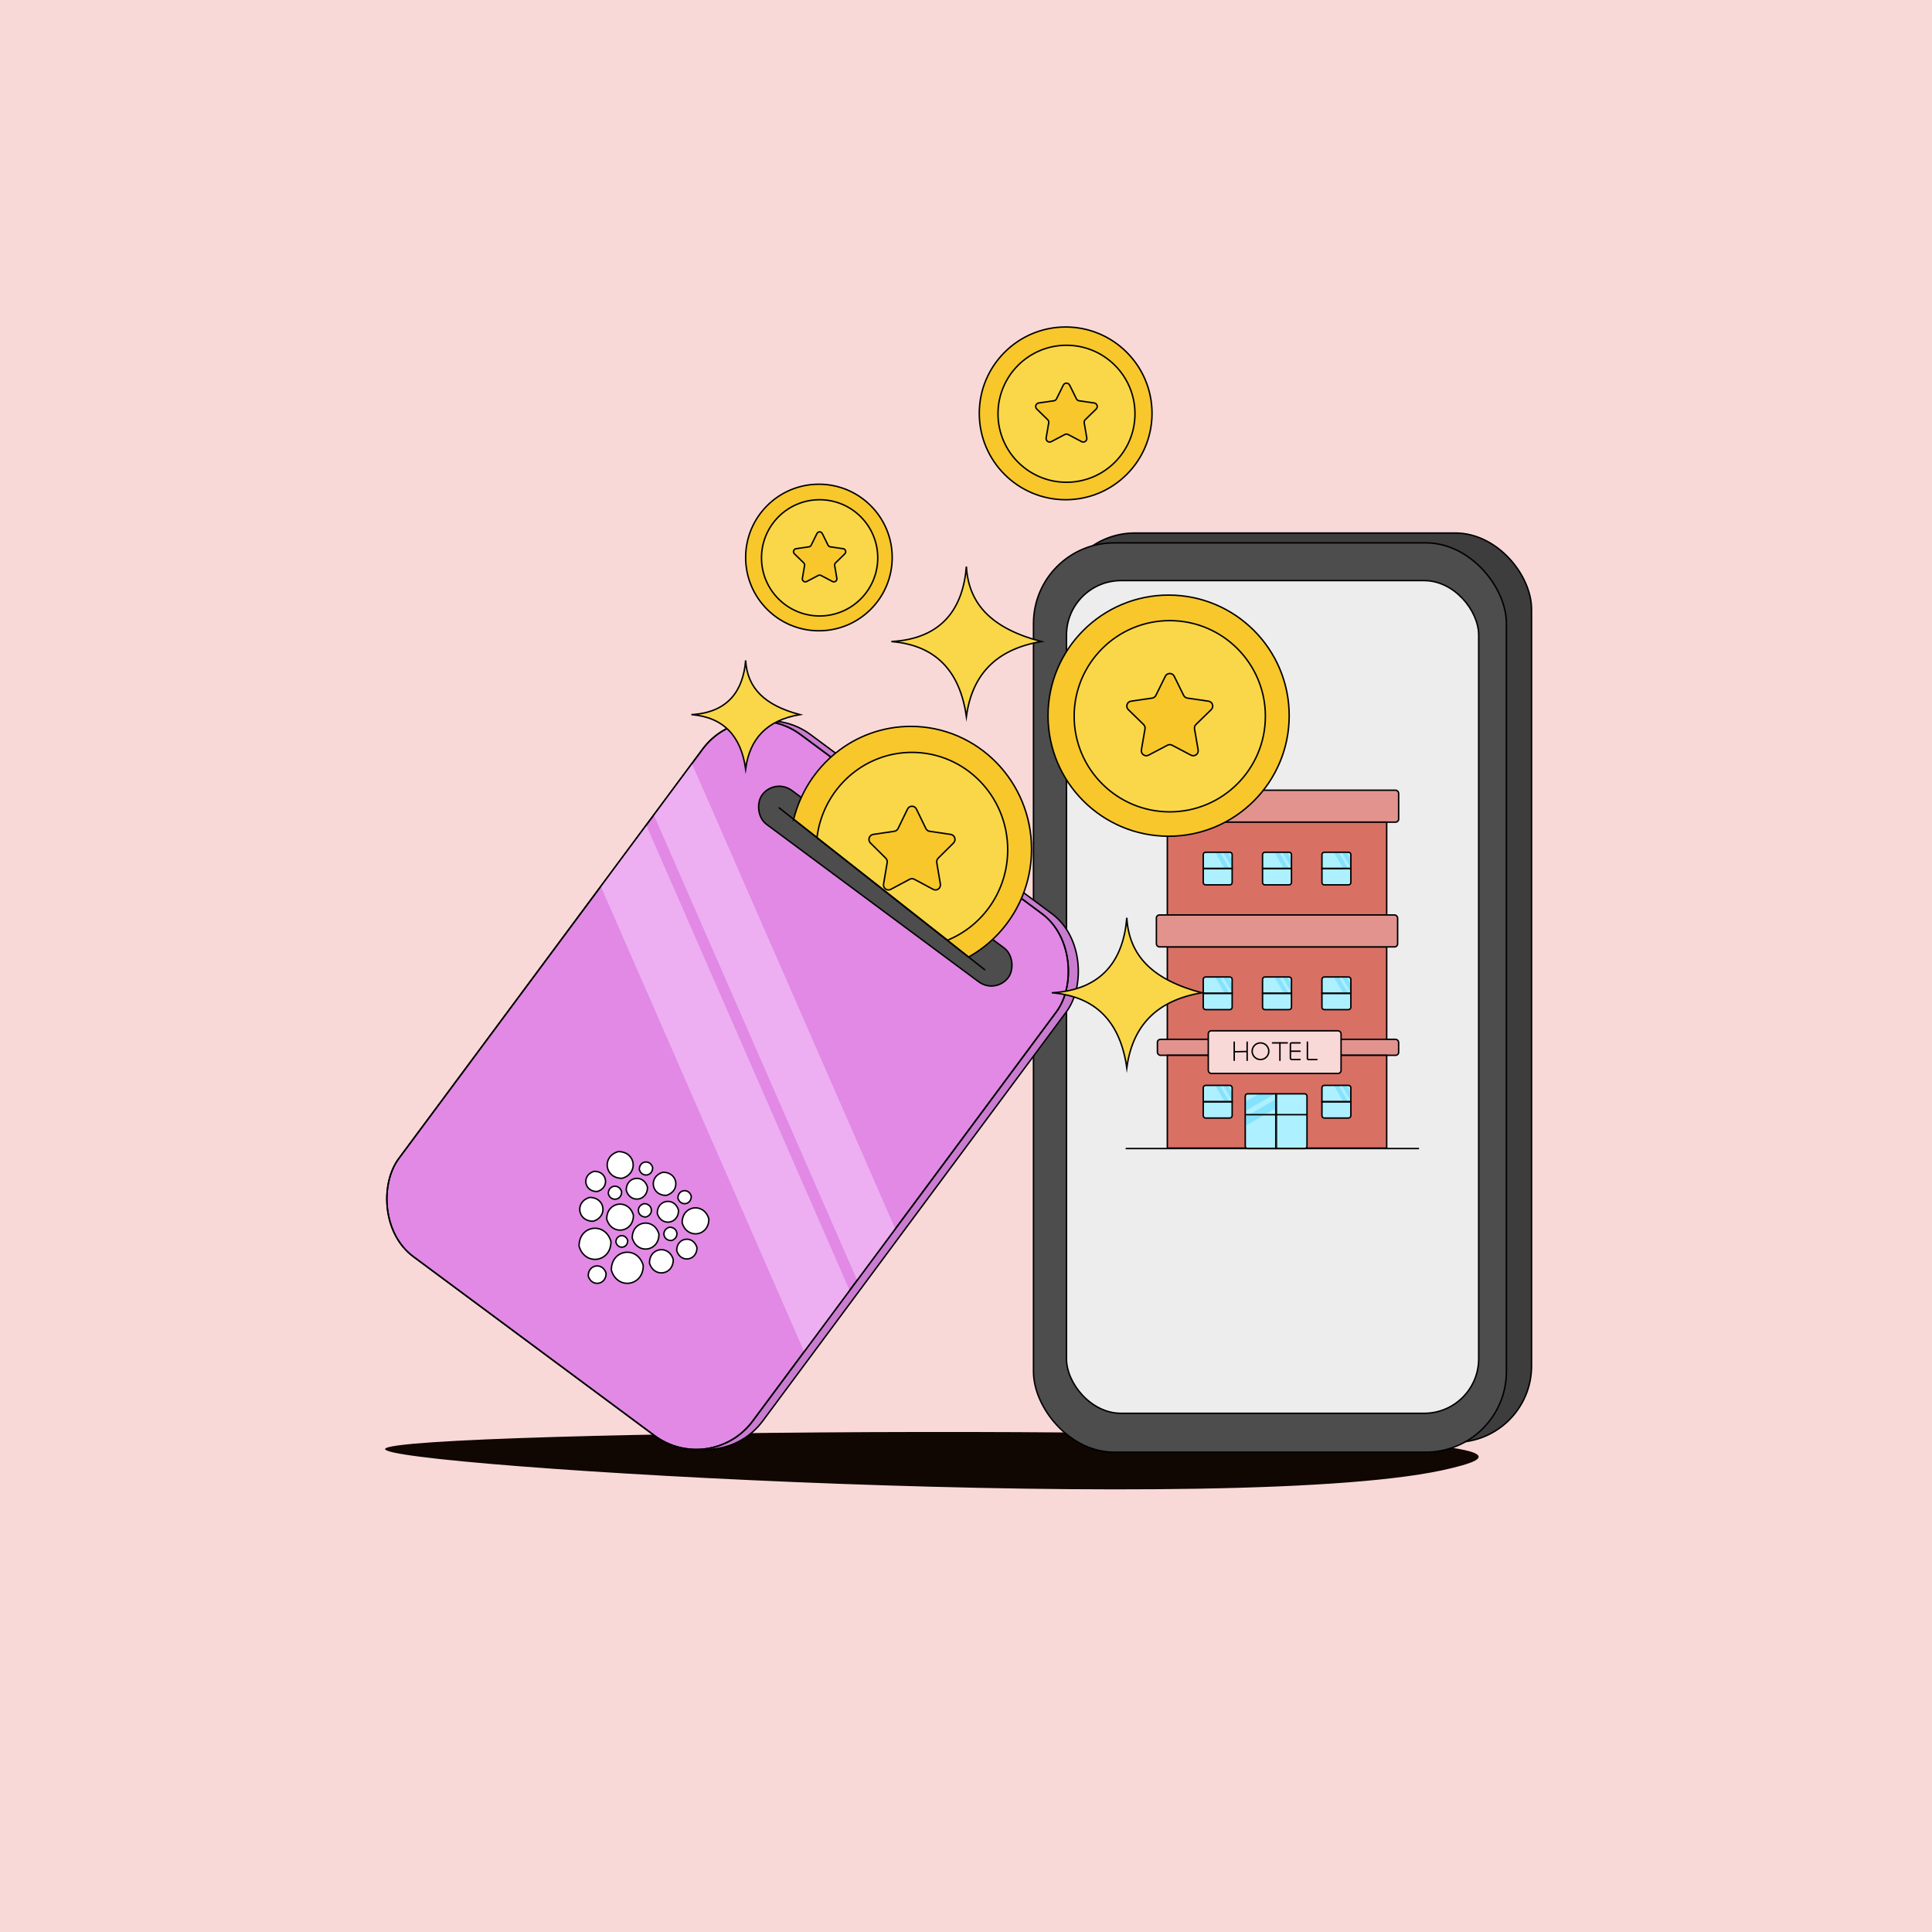 <?xml version="1.0" encoding="UTF-8"?>
<svg xmlns="http://www.w3.org/2000/svg" viewBox="0 0 2000 2000">
  <defs>
    <style>
      .cls-1, .cls-2 {
        fill: none;
      }

      .cls-1, .cls-2, .cls-3, .cls-4, .cls-5, .cls-6, .cls-7, .cls-8, .cls-9, .cls-10, .cls-11, .cls-12, .cls-13, .cls-14, .cls-15, .cls-16, .cls-17, .cls-18, .cls-19 {
        stroke: #000;
        stroke-miterlimit: 10;
        stroke-width: 1.5px;
      }

      .cls-1, .cls-3, .cls-4, .cls-19 {
        stroke-linecap: round;
      }

      .cls-3, .cls-13 {
        fill: #4e4d4d;
      }

      .cls-20, .cls-16 {
        fill: #f9d9d8;
      }

      .cls-21 {
        fill: #edaff2;
      }

      .cls-22 {
        fill: #83e3ff;
      }

      .cls-23, .cls-11 {
        fill: #adf0ff;
      }

      .cls-24 {
        fill: #e0e0e0;
      }

      .cls-25 {
        fill: #100602;
      }

      .cls-6 {
        fill: #ededed;
      }

      .cls-7 {
        fill: #fff;
      }

      .cls-8, .cls-19 {
        fill: #e2938d;
      }

      .cls-9 {
        fill: #e189e5;
      }

      .cls-10 {
        fill: #ca7cd1;
      }

      .cls-12 {
        fill: #d97064;
      }

      .cls-14 {
        fill: #4d4d4d;
      }

      .cls-15 {
        fill: #3d3d3d;
      }

      .cls-17 {
        fill: #f9d748;
      }

      .cls-18 {
        fill: #f7c72b;
      }
    </style>
  </defs>
  <g id="Bg">
    <rect class="cls-20" width="2000" height="2000"/>
  </g>
  <g id="Layer_6" data-name="Layer 6">
    <path class="cls-25" d="m398.71,1499.8c9.58-19.62,1087.06-28.81,1130.63,6.01,7.01,5.6-14.47,10.97-26.68,14.01-207.26,51.74-1112.88-1.74-1103.96-20.02Z"/>
  </g>
  <g id="Layer_7" data-name="Layer 7">
    <g>
      <rect class="cls-15" x="1095.89" y="551.77" width="489.56" height="941.31" rx="78.99" ry="78.99"/>
      <rect class="cls-14" x="1069.86" y="561.97" width="489.56" height="941.31" rx="83.42" ry="83.42"/>
      <rect class="cls-6" x="1104.02" y="601.03" width="426.7" height="862.02" rx="56.46" ry="56.46"/>
      <g>
        <rect class="cls-8" x="1198.14" y="818.03" width="249.73" height="33.05" rx="3.11" ry="3.11"/>
        <rect class="cls-12" x="1208.42" y="851.08" width="227.07" height="96.08"/>
        <g>
          <path class="cls-11" d="m1248.08,899.3h24.98c1.37,0,2.48,1.11,2.48,2.48v14.24h-29.94v-14.24c0-1.37,1.11-2.48,2.48-2.48Z" transform="translate(2521.13 1815.31) rotate(180)"/>
          <g>
            <path class="cls-23" d="m1248.07,882.58h24.98c1.37,0,2.48,1.11,2.48,2.48v14.24h-29.94v-14.24c0-1.37,1.11-2.48,2.48-2.48Z"/>
            <polygon class="cls-24" points="1272.82 899.3 1267.76 899.3 1258.11 882.58 1263.17 882.58 1272.82 899.3"/>
            <polygon class="cls-24" points="1275.54 889.83 1275.54 898.61 1266.29 882.58 1271.35 882.58 1275.54 889.83"/>
            <polygon class="cls-22" points="1272.82 899.3 1267.76 899.3 1258.11 882.58 1263.17 882.58 1272.82 899.3"/>
            <polygon class="cls-22" points="1275.54 889.83 1275.54 898.61 1266.29 882.58 1271.35 882.58 1275.54 889.83"/>
            <path class="cls-2" d="m1248.07,882.23h24.98c1.37,0,2.48,1.11,2.48,2.48v14.24h-29.94v-14.24c0-1.37,1.11-2.48,2.48-2.48Z"/>
          </g>
        </g>
        <g>
          <path class="cls-11" d="m1309.46,899.3h24.98c1.37,0,2.48,1.11,2.48,2.48v14.24h-29.94v-14.24c0-1.37,1.11-2.48,2.48-2.48Z" transform="translate(2643.91 1815.31) rotate(180)"/>
          <g>
            <path class="cls-23" d="m1309.46,882.58h24.98c1.37,0,2.48,1.11,2.48,2.48v14.24h-29.94v-14.24c0-1.37,1.11-2.48,2.48-2.48Z"/>
            <polygon class="cls-24" points="1334.21 899.3 1329.15 899.3 1319.5 882.58 1324.56 882.58 1334.21 899.3"/>
            <polygon class="cls-24" points="1336.93 889.83 1336.93 898.61 1327.68 882.58 1332.74 882.58 1336.93 889.83"/>
            <polygon class="cls-22" points="1334.21 899.3 1329.15 899.3 1319.5 882.58 1324.56 882.58 1334.21 899.3"/>
            <polygon class="cls-22" points="1336.93 889.83 1336.93 898.61 1327.68 882.58 1332.74 882.58 1336.93 889.83"/>
            <path class="cls-2" d="m1309.46,882.23h24.98c1.37,0,2.48,1.11,2.48,2.48v14.24h-29.94v-14.24c0-1.37,1.11-2.48,2.48-2.48Z"/>
          </g>
        </g>
        <g>
          <path class="cls-11" d="m1370.94,899.3h24.98c1.37,0,2.48,1.11,2.48,2.48v14.24h-29.94v-14.24c0-1.37,1.11-2.48,2.48-2.48Z" transform="translate(2766.87 1815.31) rotate(180)"/>
          <g>
            <path class="cls-23" d="m1370.94,882.58h24.98c1.37,0,2.48,1.11,2.48,2.48v14.24h-29.94v-14.24c0-1.37,1.11-2.48,2.48-2.48Z"/>
            <polygon class="cls-24" points="1395.69 899.3 1390.63 899.3 1380.97 882.58 1386.03 882.58 1395.69 899.3"/>
            <polygon class="cls-24" points="1398.41 889.83 1398.41 898.61 1389.16 882.58 1394.22 882.58 1398.41 889.83"/>
            <polygon class="cls-22" points="1395.69 899.3 1390.63 899.3 1380.97 882.58 1386.03 882.58 1395.69 899.3"/>
            <polygon class="cls-22" points="1398.41 889.83 1398.41 898.61 1389.16 882.58 1394.22 882.58 1398.41 889.83"/>
            <path class="cls-2" d="m1370.94,882.23h24.98c1.37,0,2.48,1.11,2.48,2.48v14.24h-29.94v-14.24c0-1.37,1.11-2.48,2.48-2.48Z"/>
          </g>
        </g>
        <rect class="cls-12" x="1208.42" y="980.22" width="227.07" height="96.08"/>
        <g>
          <path class="cls-11" d="m1248.08,1028.43h24.98c1.37,0,2.48,1.11,2.48,2.48v14.24h-29.94v-14.24c0-1.37,1.11-2.48,2.48-2.48Z" transform="translate(2521.13 2073.58) rotate(180)"/>
          <g>
            <path class="cls-23" d="m1248.07,1011.71h24.98c1.37,0,2.48,1.11,2.48,2.48v14.24h-29.94v-14.24c0-1.37,1.11-2.48,2.48-2.48Z"/>
            <polygon class="cls-24" points="1272.82 1028.43 1267.76 1028.43 1258.11 1011.72 1263.17 1011.72 1272.82 1028.43"/>
            <polygon class="cls-24" points="1275.54 1018.96 1275.54 1027.74 1266.29 1011.72 1271.35 1011.72 1275.54 1018.96"/>
            <polygon class="cls-22" points="1272.82 1028.43 1267.76 1028.43 1258.11 1011.72 1263.17 1011.72 1272.82 1028.43"/>
            <polygon class="cls-22" points="1275.54 1018.96 1275.54 1027.74 1266.29 1011.72 1271.35 1011.72 1275.54 1018.96"/>
            <path class="cls-2" d="m1248.07,1011.37h24.98c1.37,0,2.48,1.11,2.48,2.48v14.24h-29.94v-14.24c0-1.37,1.11-2.48,2.48-2.48Z"/>
          </g>
        </g>
        <g>
          <path class="cls-11" d="m1309.46,1028.43h24.98c1.37,0,2.48,1.11,2.48,2.48v14.24h-29.94v-14.24c0-1.37,1.11-2.48,2.48-2.48Z" transform="translate(2643.91 2073.58) rotate(180)"/>
          <g>
            <path class="cls-23" d="m1309.46,1011.71h24.98c1.37,0,2.48,1.11,2.48,2.48v14.24h-29.94v-14.24c0-1.37,1.11-2.48,2.48-2.48Z"/>
            <polygon class="cls-24" points="1334.21 1028.43 1329.15 1028.43 1319.5 1011.72 1324.56 1011.72 1334.21 1028.43"/>
            <polygon class="cls-24" points="1336.93 1018.96 1336.93 1027.74 1327.68 1011.72 1332.74 1011.72 1336.93 1018.96"/>
            <polygon class="cls-22" points="1334.21 1028.43 1329.15 1028.43 1319.5 1011.72 1324.56 1011.72 1334.21 1028.43"/>
            <polygon class="cls-22" points="1336.93 1018.96 1336.93 1027.74 1327.68 1011.72 1332.74 1011.72 1336.93 1018.96"/>
            <path class="cls-2" d="m1309.46,1011.37h24.98c1.37,0,2.48,1.11,2.48,2.48v14.24h-29.94v-14.24c0-1.37,1.11-2.48,2.48-2.48Z"/>
          </g>
        </g>
        <g>
          <path class="cls-11" d="m1370.94,1028.43h24.98c1.37,0,2.48,1.11,2.48,2.48v14.24h-29.94v-14.24c0-1.37,1.11-2.48,2.48-2.48Z" transform="translate(2766.87 2073.58) rotate(180)"/>
          <g>
            <path class="cls-23" d="m1370.94,1011.71h24.98c1.37,0,2.48,1.11,2.48,2.48v14.24h-29.94v-14.24c0-1.37,1.11-2.48,2.48-2.48Z"/>
            <polygon class="cls-24" points="1395.69 1028.43 1390.63 1028.43 1380.97 1011.72 1386.03 1011.72 1395.69 1028.43"/>
            <polygon class="cls-24" points="1398.41 1018.96 1398.41 1027.74 1389.16 1011.72 1394.22 1011.72 1398.41 1018.96"/>
            <polygon class="cls-22" points="1395.69 1028.43 1390.63 1028.43 1380.97 1011.72 1386.03 1011.72 1395.69 1028.43"/>
            <polygon class="cls-22" points="1398.41 1018.96 1398.41 1027.74 1389.16 1011.72 1394.22 1011.72 1398.41 1018.96"/>
            <path class="cls-2" d="m1370.94,1011.37h24.98c1.37,0,2.48,1.11,2.48,2.48v14.24h-29.94v-14.24c0-1.37,1.11-2.48,2.48-2.48Z"/>
          </g>
        </g>
        <rect class="cls-8" x="1198.14" y="1075.92" width="249.73" height="16.53" rx="3.11" ry="3.11"/>
        <rect class="cls-12" x="1208.42" y="1092.44" width="227.07" height="96.08"/>
        <g>
          <path class="cls-11" d="m1248.08,1140.66h24.98c1.37,0,2.48,1.11,2.48,2.48v14.24h-29.94v-14.24c0-1.37,1.11-2.48,2.48-2.48Z" transform="translate(2521.13 2298.03) rotate(180)"/>
          <g>
            <path class="cls-23" d="m1248.07,1123.94h24.98c1.37,0,2.48,1.11,2.48,2.48v14.24h-29.94v-14.24c0-1.37,1.11-2.48,2.48-2.48Z"/>
            <polygon class="cls-24" points="1272.82 1140.66 1267.76 1140.66 1258.11 1123.94 1263.17 1123.94 1272.82 1140.66"/>
            <polygon class="cls-24" points="1275.54 1131.19 1275.54 1139.97 1266.29 1123.94 1271.35 1123.94 1275.54 1131.19"/>
            <polygon class="cls-22" points="1272.82 1140.66 1267.76 1140.66 1258.11 1123.94 1263.17 1123.94 1272.82 1140.66"/>
            <polygon class="cls-22" points="1275.54 1131.19 1275.54 1139.97 1266.29 1123.94 1271.35 1123.94 1275.54 1131.19"/>
            <path class="cls-2" d="m1248.07,1123.59h24.98c1.37,0,2.48,1.11,2.48,2.48v14.24h-29.94v-14.24c0-1.37,1.11-2.48,2.48-2.48Z"/>
          </g>
        </g>
        <g>
          <path class="cls-11" d="m1311.32,1144.82h51.71c1.37,0,2.48,1.11,2.48,2.48v29.17h-56.67v-29.17c0-1.37,1.11-2.48,2.48-2.48Z" transform="translate(2497.82 -176.54) rotate(90)"/>
          <g>
            <path class="cls-23" d="m1279.67,1144.82h51.71c1.37,0,2.48,1.11,2.48,2.48v29.17h-56.67v-29.17c0-1.37,1.11-2.48,2.48-2.48Z" transform="translate(144.88 2466.17) rotate(-90)"/>
            <polygon class="cls-24" points="1321.35 1137.44 1321.35 1147.02 1289.71 1165.3 1289.71 1155.72 1321.35 1137.44"/>
            <polygon class="cls-24" points="1303.43 1132.3 1320.05 1132.3 1289.71 1149.81 1289.71 1140.23 1303.43 1132.3"/>
            <polygon class="cls-22" points="1321.35 1137.44 1321.35 1147.02 1289.71 1165.3 1289.71 1155.72 1321.35 1137.44"/>
            <polygon class="cls-22" points="1303.43 1132.3 1320.05 1132.3 1289.71 1149.81 1289.71 1140.23 1303.43 1132.3"/>
            <path class="cls-2" d="m1279.02,1144.82h51.71c1.37,0,2.48,1.11,2.48,2.48v29.17h-56.67v-29.17c0-1.37,1.11-2.48,2.48-2.48Z" transform="translate(144.24 2465.52) rotate(-90)"/>
          </g>
        </g>
        <g>
          <path class="cls-11" d="m1370.94,1140.66h24.98c1.37,0,2.48,1.11,2.48,2.48v14.24h-29.94v-14.24c0-1.37,1.11-2.48,2.48-2.48Z" transform="translate(2766.87 2298.03) rotate(180)"/>
          <g>
            <path class="cls-23" d="m1370.94,1123.94h24.98c1.37,0,2.48,1.11,2.48,2.48v14.24h-29.94v-14.24c0-1.37,1.11-2.48,2.48-2.48Z"/>
            <polygon class="cls-24" points="1395.69 1140.66 1390.63 1140.66 1380.97 1123.94 1386.03 1123.94 1395.69 1140.66"/>
            <polygon class="cls-24" points="1398.41 1131.19 1398.41 1139.97 1389.16 1123.94 1394.22 1123.94 1398.41 1131.19"/>
            <polygon class="cls-22" points="1395.69 1140.66 1390.63 1140.66 1380.97 1123.94 1386.03 1123.94 1395.69 1140.66"/>
            <polygon class="cls-22" points="1398.41 1131.19 1398.41 1139.97 1389.16 1123.94 1394.22 1123.94 1398.41 1131.19"/>
            <path class="cls-2" d="m1370.94,1123.59h24.98c1.37,0,2.48,1.11,2.48,2.48v14.24h-29.94v-14.24c0-1.37,1.11-2.48,2.48-2.48Z"/>
          </g>
        </g>
        <rect class="cls-16" x="1250.81" y="1067.07" width="137.46" height="44.18" rx="3.11" ry="3.11"/>
        <rect class="cls-8" x="1197.09" y="947.17" width="249.73" height="33.05" rx="3.11" ry="3.11"/>
        <line class="cls-8" x1="1289.06" y1="1153.91" x2="1353" y2="1153.91"/>
        <line class="cls-19" x1="1165.87" y1="1188.98" x2="1468.38" y2="1188.97"/>
        <g>
          <g>
            <polyline class="cls-4" points="1291.04 1097.65 1291.04 1088.49 1291.04 1078.79"/>
            <polyline class="cls-4" points="1277.65 1078.79 1277.65 1088.22 1277.65 1097.65"/>
            <line class="cls-5" x1="1291.04" y1="1088.49" x2="1277.65" y2="1088.79"/>
          </g>
          <circle class="cls-2" cx="1304.84" cy="1088.22" r="8.62"/>
          <polyline class="cls-4" points="1317.3 1079.6 1324.97 1079.6 1332.65 1079.6"/>
          <line class="cls-4" x1="1324.97" y1="1097.65" x2="1324.97" y2="1079.6"/>
          <path class="cls-1" d="m1353.42,1078.79v17.04c0,.55.45,1,1,1h8.87"/>
          <path class="cls-1" d="m1345.79,1079.6h-8.78c-.66,0-1.2.54-1.2,1.2v14.62c0,.78.63,1.41,1.41,1.41h8.57"/>
          <line class="cls-4" x1="1335.81" y1="1088.22" x2="1345.79" y2="1088.22"/>
        </g>
      </g>
    </g>
  </g>
  <g id="Layer_2" data-name="Layer 2">
    <rect class="cls-10" x="535.34" y="786.89" width="456.16" height="672.87" rx="72.6" ry="72.6" transform="translate(819.93 -233.68) rotate(36.58)"/>
    <rect class="cls-9" x="525.02" y="786.89" width="456.16" height="672.87" rx="72.6" ry="72.6" transform="translate(817.9 -227.53) rotate(36.58)"/>
    <g>
      <circle class="cls-18" cx="847.74" cy="577.12" r="75.86"/>
      <circle class="cls-17" cx="848.47" cy="577.48" r="60.16"/>
      <path class="cls-18" d="m851.26,552.33l5.94,12.04c.45.92,1.33,1.56,2.35,1.7l13.28,1.93c2.56.37,3.58,3.51,1.73,5.32l-9.61,9.37c-.73.72-1.07,1.75-.9,2.76l2.27,13.23c.44,2.55-2.24,4.49-4.52,3.29l-11.88-6.25c-.91-.48-1.99-.48-2.9,0l-11.88,6.25c-2.29,1.2-4.96-.74-4.52-3.29l2.27-13.23c.17-1.01-.16-2.04-.9-2.76l-9.61-9.37c-1.85-1.8-.83-4.94,1.73-5.32l13.28-1.93c1.02-.15,1.89-.79,2.35-1.7l5.94-12.04c1.14-2.32,4.45-2.32,5.59,0Z"/>
    </g>
    <g>
      <circle class="cls-18" cx="1209.74" cy="740.85" r="124.82"/>
      <circle class="cls-17" cx="1210.94" cy="741.44" r="98.98"/>
      <path class="cls-18" d="m1215.54,700.06l9.77,19.8c.75,1.51,2.19,2.56,3.86,2.81l21.85,3.18c4.21.61,5.89,5.78,2.84,8.75l-15.81,15.41c-1.21,1.18-1.76,2.88-1.47,4.54l3.73,21.77c.72,4.19-3.68,7.38-7.44,5.41l-19.55-10.28c-1.49-.79-3.28-.79-4.77,0l-19.55,10.28c-3.76,1.98-8.16-1.22-7.44-5.41l3.73-21.77c.29-1.66-.27-3.36-1.47-4.54l-15.81-15.41c-3.04-2.97-1.36-8.14,2.84-8.75l21.85-3.18c1.67-.24,3.11-1.29,3.86-2.81l9.77-19.8c1.88-3.81,7.32-3.81,9.2,0Z"/>
    </g>
    <rect class="cls-13" x="757.68" y="895.44" width="317.29" height="43.77" rx="21.89" ry="21.89" transform="translate(727.28 -365.4) rotate(36.58)"/>
    <g>
      <circle class="cls-18" cx="1103.16" cy="427.91" r="89.41"/>
      <circle class="cls-17" cx="1104.02" cy="428.33" r="70.9"/>
      <path class="cls-18" d="m1107.31,398.69l7,14.19c.54,1.08,1.57,1.84,2.77,2.01l15.65,2.27c3.01.44,4.22,4.14,2.04,6.27l-11.33,11.04c-.87.84-1.26,2.06-1.06,3.25l2.67,15.59c.51,3-2.64,5.29-5.33,3.87l-14-7.36c-1.07-.56-2.35-.56-3.42,0l-14,7.36c-2.69,1.42-5.84-.87-5.33-3.87l2.67-15.59c.2-1.19-.19-2.41-1.06-3.25l-11.33-11.04c-2.18-2.13-.98-5.83,2.04-6.27l15.65-2.27c1.2-.17,2.23-.93,2.77-2.01l7-14.19c1.35-2.73,5.24-2.73,6.59,0Z"/>
    </g>
    <polygon class="cls-21" points="879.46 1335.77 832.41 1399.16 621.9 917.41 668.95 854.01 879.46 1335.77"/>
    <polygon class="cls-21" points="926.89 1272.44 887.45 1325.58 676.95 843.81 716.39 790.68 926.89 1272.44"/>
    <rect class="cls-2" x="525.02" y="786.89" width="456.16" height="672.87" rx="72.6" ry="72.6" transform="translate(817.9 -227.53) rotate(36.58)"/>
    <path class="cls-17" d="m1000.39,741.79c-6.7-47.08-31.7-73.96-77.66-77.66,52.72-2.86,74.23-34.65,77.66-77.66,2.33,39.58,26.99,64.33,77.66,77.66-47.71,8.08-71.87,34.96-77.66,77.66Z"/>
    <path class="cls-17" d="m1166.46,1105.38c-6.7-47.08-31.7-73.96-77.66-77.66,52.72-2.86,74.23-34.65,77.66-77.66,2.33,39.58,26.99,64.33,77.66,77.66-47.71,8.08-71.87,34.96-77.66,77.66Z"/>
    <path class="cls-17" d="m771.88,795.89c-4.85-34.03-22.91-53.45-56.13-56.13,38.1-2.07,53.65-25.05,56.13-56.13,1.69,28.6,19.51,46.5,56.13,56.13-34.48,5.84-51.95,25.26-56.13,56.13Z"/>
  </g>
  <g id="Layer_5" data-name="Layer 5">
    <g>
      <path class="cls-18" d="m821.62,848.14c13.58-55.26,62.71-96.19,121.25-96.19,69.02,0,124.97,56.91,124.97,127.1,0,48.18-26.35,90.09-65.19,111.65l-181.02-142.57Z"/>
      <path class="cls-17" d="m845.72,867.12c6.07-49.75,47.78-88.26,98.34-88.26,54.73,0,99.1,45.13,99.1,100.79,0,42.45-25.8,78.78-62.33,93.63l-135.11-106.16Z"/>
      <path class="cls-18" d="m948.67,837.52l9.78,20.17c.75,1.54,2.19,2.61,3.87,2.86l21.88,3.23c4.21.62,5.89,5.89,2.85,8.91l-15.83,15.7c-1.21,1.2-1.76,2.93-1.48,4.62l3.74,22.16c.72,4.27-3.68,7.52-7.45,5.5l-19.57-10.46c-1.5-.8-3.28-.8-4.78,0l-19.57,10.46c-3.77,2.01-8.17-1.24-7.45-5.5l3.74-22.16c.29-1.69-.27-3.42-1.48-4.62l-15.83-15.7c-3.05-3.02-1.37-8.28,2.85-8.91l21.88-3.23c1.67-.25,3.12-1.32,3.87-2.86l9.78-20.17c1.88-3.88,7.32-3.88,9.21,0Z"/>
    </g>
    <path class="cls-3" d="m806.59,836.3c70.92,55.85,141.84,111.71,212.76,167.56"/>
  </g>
  <g id="Layer_4" data-name="Layer 4">
    <path class="cls-7" d="m666.57,1246.03c9.06-.1,10.73,11.3,2.03,13.81-9.06.1-10.73-11.3-2.03-13.81Zm-28.98,40c2.22,7.68,12.29,6.21,12.21-1.8-2.21-7.72-12.32-6.23-12.21,1.8Zm52.14-48.57c15.11-4.36,12.18-24.15-3.54-23.95-15.11,4.36-12.18,24.15,3.54,23.95Zm-62.31,80.67c-3.37-11.65-18.62-9.4-18.48,2.73,3.37,11.65,18.62,9.4,18.48-2.73Zm48.21-109.52c-2.53-8.69-13.91-7-13.8,2.05,2.5,8.72,13.93,7.02,13.8-2.05Zm-45.92,27.12c2.52,8.7,13.93,7,13.8-2.06-2.53-8.7-13.93-7-13.8,2.06Zm-11.54-2.25c13.23-3.81,10.68-21.13-3.09-20.96-13.2,3.83-10.65,21.11,3.09,20.96Zm52.12-4.55c-4.03-13.87-22.18-11.17-22.01,3.26,4.01,13.89,22.2,11.2,22.01-3.26Zm-37.94,55.89c-6.17-20.31-32.86-16.36-32.89,4.87,0,.23.03.46.1.68,6.17,20.31,32.86,16.36,32.89-4.87,0-.23-.03-.46-.1-.68Zm-18.37-20.62c15.56-4.41,12.55-24.89-3.64-24.61-15.54,4.44-12.51,24.86,3.64,24.61Zm30.08-44.44c17.41-5.04,14.04-27.84-4.09-27.61-17.41,5.04-14.04,27.84,4.09,27.61Zm-15.97,42.25c5.04,17.41,27.84,14.04,27.61-4.09-5.04-17.41-27.84-14.04-27.61,4.09Zm73.71-21.66c2.53,8.69,13.91,7,13.8-2.05-2.5-8.72-13.93-7.02-13.8,2.05Zm-8.82,30.07c-8.67,2.53-7,13.89,2.04,13.8,8.74-2.5,7.04-13.94-2.04-13.8Zm28.51,21.09c-3.81-13.22-21.13-10.67-20.96,3.09,3.83,13.21,21.11,10.65,20.96-3.09Zm-41.08-35.47c4.01,13.88,22.19,11.19,22.01-3.26-4.01-13.88-22.19-11.19-22.01,3.26Zm-14.64,53.58c-6.17-20.31-32.86-16.36-32.89,4.87,0,.23.03.46.1.68,6.17,20.31,32.86,16.36,32.89-4.87,0-.23-.03-.46-.1-.68Zm31.18-5.77c-4.44-15.54-24.86-12.51-24.61,3.64,4.42,15.56,24.89,12.54,24.61-3.64Zm9.22-38c5.03,17.41,27.84,14.04,27.61-4.08,0,0,0,0,0,0-5.03-17.41-27.84-14.04-27.61,4.08,0,0,0,0,0,0Zm-51.66,15.76c5.03,17.42,27.84,14.04,27.61-4.08h0c-5.04-17.41-27.84-14.04-27.61,4.08Z"/>
  </g>
</svg>
